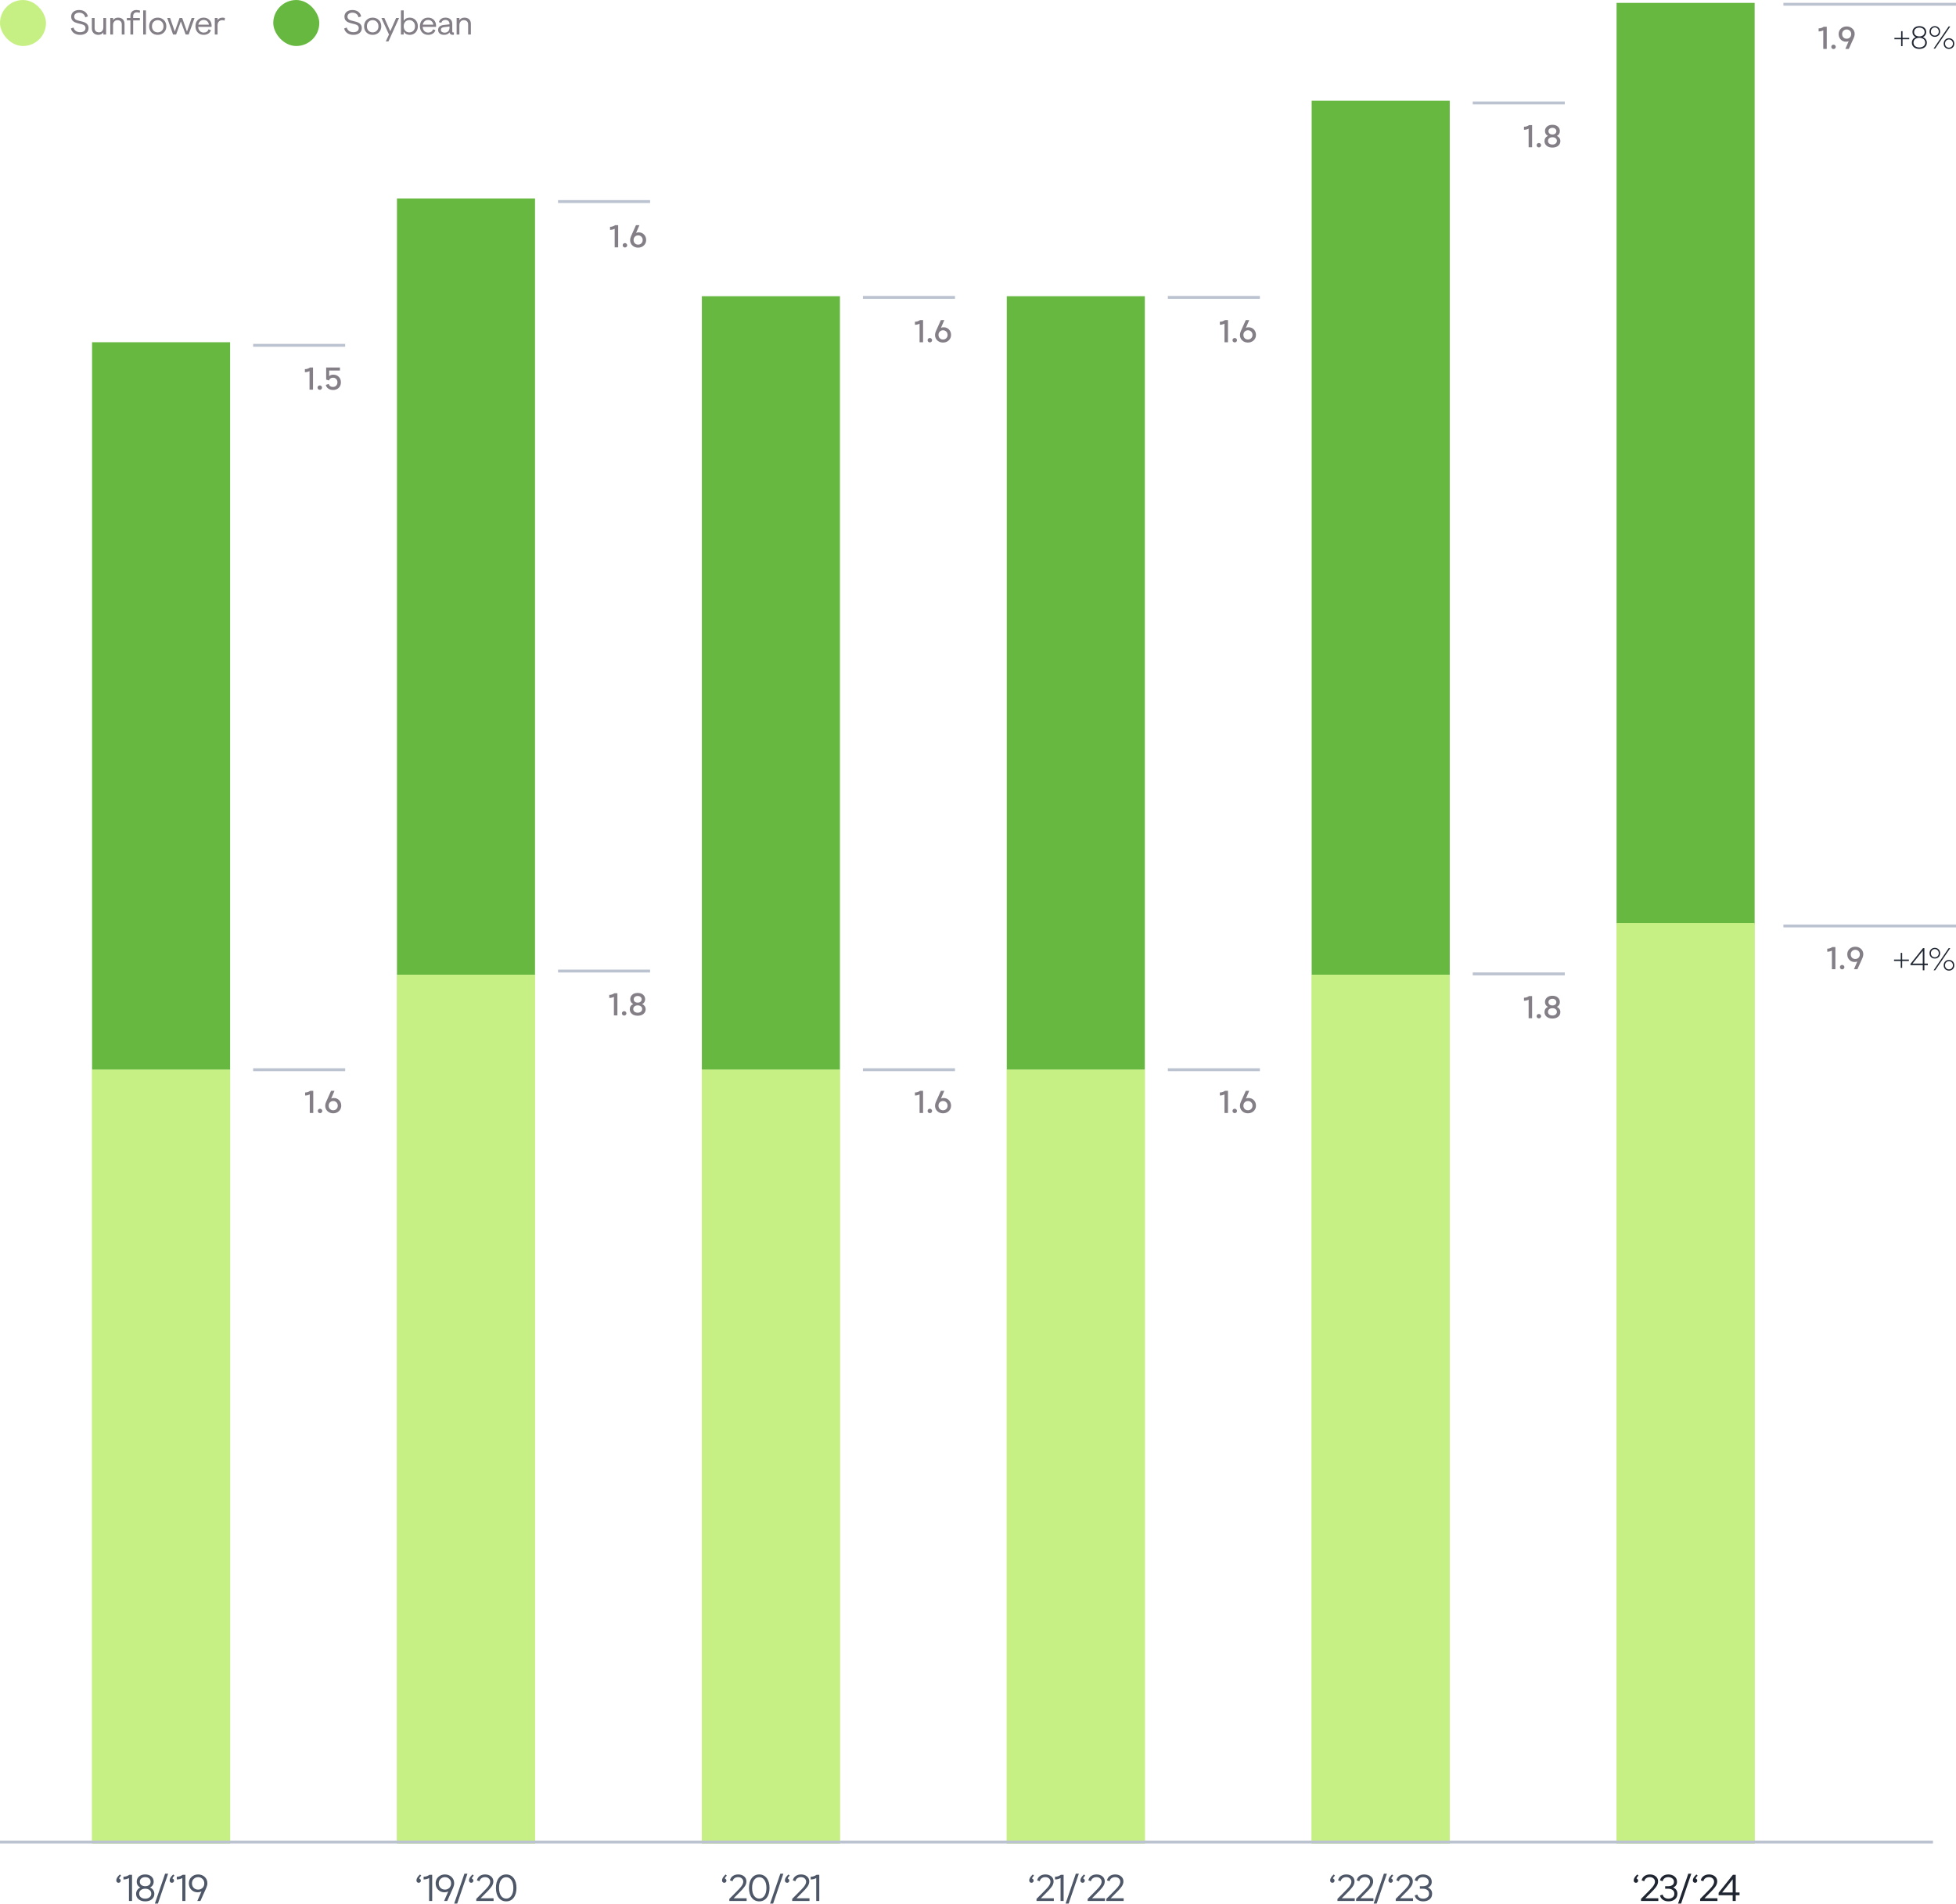 <svg width="680" height="662" viewBox="0 0 680 662" fill="none" xmlns="http://www.w3.org/2000/svg">
<path d="M633.859 17V10.554C633.338 10.803 632.799 10.928 632.242 10.928V9.872C632.873 9.872 633.467 9.681 634.024 9.3H635.069V17H633.859ZM637.425 17.055C637.205 17.055 637.018 16.982 636.864 16.835C636.717 16.681 636.644 16.498 636.644 16.285C636.644 16.072 636.717 15.893 636.864 15.746C637.018 15.599 637.205 15.526 637.425 15.526C637.638 15.526 637.821 15.603 637.975 15.757C638.129 15.904 638.206 16.08 638.206 16.285C638.206 16.498 638.129 16.681 637.975 16.835C637.821 16.982 637.638 17.055 637.425 17.055ZM641.995 9.19C642.773 9.19 643.429 9.439 643.964 9.938C644.507 10.429 644.778 11.06 644.778 11.83C644.778 12.226 644.672 12.673 644.459 13.172L642.732 17H641.533L642.688 14.327C642.388 14.444 642.076 14.503 641.753 14.503C641.027 14.503 640.419 14.25 639.927 13.744C639.443 13.238 639.201 12.607 639.201 11.852C639.201 11.075 639.469 10.437 640.004 9.938C640.54 9.439 641.203 9.19 641.995 9.19ZM640.862 13.018C641.17 13.311 641.544 13.458 641.984 13.458C642.424 13.458 642.798 13.311 643.106 13.018C643.414 12.717 643.568 12.325 643.568 11.841C643.568 11.372 643.414 10.99 643.106 10.697C642.798 10.396 642.424 10.246 641.984 10.246C641.552 10.246 641.181 10.396 640.873 10.697C640.565 10.99 640.411 11.372 640.411 11.841C640.411 12.325 640.562 12.717 640.862 13.018Z" fill="#847F87"/>
<path d="M663.746 13.159V13.654H661.414V16.052H660.919V13.654H658.587V13.159H660.919V10.849H661.414V13.159H663.746ZM669.139 16.415C668.662 16.811 668.035 17.009 667.258 17.009C666.481 17.009 665.85 16.811 665.366 16.415C664.889 16.012 664.651 15.495 664.651 14.864C664.651 14.41 664.772 14.01 665.014 13.665C665.263 13.321 665.597 13.071 666.015 12.917C665.656 12.763 665.373 12.529 665.168 12.213C664.963 11.898 664.86 11.535 664.86 11.124C664.86 10.523 665.08 10.035 665.52 9.661C665.96 9.28 666.539 9.089 667.258 9.089C667.977 9.089 668.552 9.28 668.985 9.661C669.425 10.035 669.645 10.523 669.645 11.124C669.645 11.535 669.542 11.898 669.337 12.213C669.132 12.529 668.853 12.763 668.501 12.917C668.912 13.071 669.242 13.324 669.491 13.676C669.74 14.021 669.865 14.417 669.865 14.864C669.865 15.495 669.623 16.012 669.139 16.415ZM665.927 12.257C666.264 12.529 666.708 12.664 667.258 12.664C667.808 12.664 668.248 12.529 668.578 12.257C668.915 11.979 669.084 11.612 669.084 11.157C669.084 10.688 668.915 10.31 668.578 10.024C668.248 9.738 667.808 9.595 667.258 9.595C666.708 9.595 666.264 9.738 665.927 10.024C665.597 10.31 665.432 10.688 665.432 11.157C665.432 11.612 665.597 11.979 665.927 12.257ZM665.784 16.041C666.158 16.349 666.649 16.503 667.258 16.503C667.867 16.503 668.358 16.349 668.732 16.041C669.106 15.733 669.293 15.326 669.293 14.82C669.293 14.314 669.106 13.911 668.732 13.61C668.358 13.302 667.867 13.148 667.258 13.148C666.649 13.148 666.158 13.302 665.784 13.61C665.41 13.911 665.223 14.314 665.223 14.82C665.223 15.326 665.41 15.733 665.784 16.041ZM673.954 12.301C673.602 12.639 673.162 12.807 672.634 12.807C672.106 12.807 671.666 12.639 671.314 12.301C670.97 11.964 670.797 11.52 670.797 10.97C670.797 10.413 670.97 9.962 671.314 9.617C671.666 9.265 672.106 9.089 672.634 9.089C673.162 9.089 673.602 9.265 673.954 9.617C674.306 9.962 674.482 10.413 674.482 10.97C674.482 11.513 674.306 11.957 673.954 12.301ZM672.205 16.899L677.452 9.199H678.002L672.755 16.899H672.205ZM671.666 11.982C671.93 12.246 672.253 12.378 672.634 12.378C673.016 12.378 673.338 12.246 673.602 11.982C673.874 11.711 674.009 11.374 674.009 10.97C674.009 10.552 673.874 10.208 673.602 9.936C673.338 9.658 673.016 9.518 672.634 9.518C672.253 9.518 671.93 9.658 671.666 9.936C671.402 10.208 671.27 10.552 671.27 10.97C671.27 11.374 671.402 11.711 671.666 11.982ZM678.871 16.503C678.519 16.841 678.079 17.009 677.551 17.009C677.023 17.009 676.587 16.841 676.242 16.503C675.898 16.166 675.725 15.722 675.725 15.172C675.725 14.615 675.898 14.164 676.242 13.819C676.587 13.467 677.023 13.291 677.551 13.291C678.079 13.291 678.519 13.467 678.871 13.819C679.223 14.164 679.399 14.615 679.399 15.172C679.399 15.722 679.223 16.166 678.871 16.503ZM676.583 16.184C676.847 16.448 677.17 16.58 677.551 16.58C677.933 16.58 678.255 16.448 678.519 16.184C678.791 15.913 678.926 15.576 678.926 15.172C678.926 14.754 678.791 14.41 678.519 14.138C678.255 13.86 677.933 13.72 677.551 13.72C677.17 13.72 676.847 13.86 676.583 14.138C676.319 14.41 676.187 14.754 676.187 15.172C676.187 15.576 676.319 15.913 676.583 16.184Z" fill="#1F2632"/>
<line x1="620" y1="1.479" x2="680" y2="1.479" stroke="#BBC2D0"/>
<path d="M531.425 51.203V44.757C530.905 45.007 530.366 45.131 529.808 45.131V44.075C530.439 44.075 531.033 43.885 531.59 43.503H532.635V51.203H531.425ZM534.991 51.258C534.771 51.258 534.584 51.185 534.43 51.038C534.284 50.884 534.21 50.701 534.21 50.488C534.21 50.276 534.284 50.096 534.43 49.949C534.584 49.803 534.771 49.729 534.991 49.729C535.204 49.729 535.387 49.806 535.541 49.96C535.695 50.107 535.772 50.283 535.772 50.488C535.772 50.701 535.695 50.884 535.541 51.038C535.387 51.185 535.204 51.258 534.991 51.258ZM541.696 50.686C541.19 51.104 540.522 51.313 539.694 51.313C538.865 51.313 538.198 51.104 537.692 50.686C537.193 50.261 536.944 49.722 536.944 49.069C536.944 48.226 537.343 47.621 538.143 47.254C537.453 46.902 537.109 46.341 537.109 45.571C537.109 44.941 537.343 44.42 537.813 44.009C538.282 43.599 538.909 43.393 539.694 43.393C540.486 43.393 541.113 43.599 541.575 44.009C542.044 44.42 542.279 44.941 542.279 45.571C542.279 46.349 541.938 46.91 541.256 47.254C541.63 47.43 541.923 47.676 542.136 47.991C542.348 48.299 542.455 48.658 542.455 49.069C542.455 49.722 542.202 50.261 541.696 50.686ZM538.704 46.451C538.96 46.657 539.29 46.759 539.694 46.759C540.097 46.759 540.427 46.657 540.684 46.451C540.94 46.246 541.069 45.971 541.069 45.626C541.069 45.274 540.937 44.992 540.673 44.779C540.416 44.559 540.09 44.449 539.694 44.449C539.298 44.449 538.968 44.559 538.704 44.779C538.447 44.992 538.319 45.274 538.319 45.626C538.319 45.971 538.447 46.246 538.704 46.451ZM538.583 49.916C538.869 50.144 539.239 50.257 539.694 50.257C540.148 50.257 540.519 50.14 540.805 49.905C541.098 49.67 541.245 49.362 541.245 48.981C541.245 48.593 541.098 48.285 540.805 48.057C540.519 47.83 540.148 47.716 539.694 47.716C539.239 47.716 538.869 47.834 538.583 48.068C538.297 48.295 538.154 48.6 538.154 48.981C538.154 49.37 538.297 49.681 538.583 49.916Z" fill="#847F87"/>
<line x1="512" y1="35.783" x2="544" y2="35.783" stroke="#BBC2D0"/>
<path d="M531.425 354.051V347.605C530.905 347.854 530.366 347.979 529.808 347.979V346.923C530.439 346.923 531.033 346.732 531.59 346.351H532.635V354.051H531.425ZM534.991 354.106C534.771 354.106 534.584 354.032 534.43 353.886C534.284 353.732 534.21 353.548 534.21 353.336C534.21 353.123 534.284 352.943 534.43 352.797C534.584 352.65 534.771 352.577 534.991 352.577C535.204 352.577 535.387 352.654 535.541 352.808C535.695 352.954 535.772 353.13 535.772 353.336C535.772 353.548 535.695 353.732 535.541 353.886C535.387 354.032 535.204 354.106 534.991 354.106ZM541.696 353.534C541.19 353.952 540.522 354.161 539.694 354.161C538.865 354.161 538.198 353.952 537.692 353.534C537.193 353.108 536.944 352.569 536.944 351.917C536.944 351.073 537.343 350.468 538.143 350.102C537.453 349.75 537.109 349.189 537.109 348.419C537.109 347.788 537.343 347.267 537.813 346.857C538.282 346.446 538.909 346.241 539.694 346.241C540.486 346.241 541.113 346.446 541.575 346.857C542.044 347.267 542.279 347.788 542.279 348.419C542.279 349.196 541.938 349.757 541.256 350.102C541.63 350.278 541.923 350.523 542.136 350.839C542.348 351.147 542.455 351.506 542.455 351.917C542.455 352.569 542.202 353.108 541.696 353.534ZM538.704 349.299C538.96 349.504 539.29 349.607 539.694 349.607C540.097 349.607 540.427 349.504 540.684 349.299C540.94 349.093 541.069 348.818 541.069 348.474C541.069 348.122 540.937 347.839 540.673 347.627C540.416 347.407 540.09 347.297 539.694 347.297C539.298 347.297 538.968 347.407 538.704 347.627C538.447 347.839 538.319 348.122 538.319 348.474C538.319 348.818 538.447 349.093 538.704 349.299ZM538.583 352.764C538.869 352.991 539.239 353.105 539.694 353.105C540.148 353.105 540.519 352.987 540.805 352.753C541.098 352.518 541.245 352.21 541.245 351.829C541.245 351.44 541.098 351.132 540.805 350.905C540.519 350.677 540.148 350.564 539.694 350.564C539.239 350.564 538.869 350.681 538.583 350.916C538.297 351.143 538.154 351.447 538.154 351.829C538.154 352.217 538.297 352.529 538.583 352.764Z" fill="#847F87"/>
<line x1="512" y1="338.631" x2="544" y2="338.631" stroke="#BBC2D0"/>
<rect x="456" y="35" width="48" height="304" fill="#66B840"/>
<rect width="48" height="302" transform="translate(456 339)" fill="#C7F084"/>
<rect x="456" y="339" width="48" height="302" fill="#C7F084"/>
<path d="M463.669 651.77L464.098 652.199C463.691 652.546 463.461 652.884 463.409 653.213C463.574 653.256 463.704 653.343 463.799 653.473C463.903 653.603 463.955 653.755 463.955 653.928C463.955 654.136 463.881 654.314 463.734 654.461C463.595 654.6 463.418 654.669 463.201 654.669C462.984 654.669 462.798 654.595 462.642 654.448C462.495 654.301 462.421 654.097 462.421 653.837C462.421 653.213 462.837 652.524 463.669 651.77ZM464.958 661V660.272L467.259 657.958C468.16 657.048 468.741 656.428 469.001 656.099C469.538 655.414 469.807 654.821 469.807 654.318C469.807 653.841 469.642 653.456 469.313 653.161C468.983 652.858 468.55 652.706 468.013 652.706C467.519 652.706 467.094 652.836 466.739 653.096C466.392 653.347 466.175 653.694 466.089 654.136L465.179 653.824C465.326 653.183 465.655 652.68 466.167 652.316C466.687 651.952 467.315 651.77 468.052 651.77C468.884 651.77 469.564 651.995 470.093 652.446C470.63 652.897 470.899 653.482 470.899 654.201C470.899 654.53 470.834 654.864 470.704 655.202C470.582 655.531 470.387 655.865 470.119 656.203C469.859 656.541 469.629 656.818 469.43 657.035C469.239 657.252 468.975 657.529 468.637 657.867C468.55 657.954 468.485 658.019 468.442 658.062L466.466 660.051H470.977V661H464.958ZM471.445 661V660.272L473.746 657.958C474.648 657.048 475.228 656.428 475.488 656.099C476.026 655.414 476.294 654.821 476.294 654.318C476.294 653.841 476.13 653.456 475.8 653.161C475.471 652.858 475.038 652.706 474.5 652.706C474.006 652.706 473.582 652.836 473.226 653.096C472.88 653.347 472.663 653.694 472.576 654.136L471.666 653.824C471.814 653.183 472.143 652.68 472.654 652.316C473.174 651.952 473.803 651.77 474.539 651.77C475.371 651.77 476.052 651.995 476.58 652.446C477.118 652.897 477.386 653.482 477.386 654.201C477.386 654.53 477.321 654.864 477.191 655.202C477.07 655.531 476.875 655.865 476.606 656.203C476.346 656.541 476.117 656.818 475.917 657.035C475.727 657.252 475.462 657.529 475.124 657.867C475.038 657.954 474.973 658.019 474.929 658.062L472.953 660.051H477.464V661H471.445ZM477.543 661.91L481.105 651.51H482.158L478.596 661.91H477.543ZM483.933 651.77L484.362 652.199C483.955 652.546 483.725 652.884 483.673 653.213C483.838 653.256 483.968 653.343 484.063 653.473C484.167 653.603 484.219 653.755 484.219 653.928C484.219 654.136 484.145 654.314 483.998 654.461C483.859 654.6 483.682 654.669 483.465 654.669C483.248 654.669 483.062 654.595 482.906 654.448C482.759 654.301 482.685 654.097 482.685 653.837C482.685 653.213 483.101 652.524 483.933 651.77ZM485.221 661V660.272L487.522 657.958C488.424 657.048 489.004 656.428 489.264 656.099C489.802 655.414 490.07 654.821 490.07 654.318C490.07 653.841 489.906 653.456 489.576 653.161C489.247 652.858 488.814 652.706 488.276 652.706C487.782 652.706 487.358 652.836 487.002 653.096C486.656 653.347 486.439 653.694 486.352 654.136L485.442 653.824C485.59 653.183 485.919 652.68 486.43 652.316C486.95 651.952 487.579 651.77 488.315 651.77C489.147 651.77 489.828 651.995 490.356 652.446C490.894 652.897 491.162 653.482 491.162 654.201C491.162 654.53 491.097 654.864 490.967 655.202C490.846 655.531 490.651 655.865 490.382 656.203C490.122 656.541 489.893 656.818 489.693 657.035C489.503 657.252 489.238 657.529 488.9 657.867C488.814 657.954 488.749 658.019 488.705 658.062L486.729 660.051H491.24V661H485.221ZM494.777 661.13C494.006 661.13 493.356 660.944 492.827 660.571C492.298 660.198 491.965 659.7 491.826 659.076L492.736 658.764C492.831 659.197 493.057 659.544 493.412 659.804C493.767 660.064 494.209 660.194 494.738 660.194C495.31 660.194 495.795 660.047 496.194 659.752C496.601 659.457 496.805 659.024 496.805 658.452C496.805 657.889 496.601 657.464 496.194 657.178C495.795 656.883 495.284 656.736 494.66 656.736H493.62V655.865H494.66C495.249 655.865 495.73 655.739 496.103 655.488C496.484 655.228 496.675 654.847 496.675 654.344C496.675 653.815 496.476 653.412 496.077 653.135C495.687 652.849 495.219 652.706 494.673 652.706C494.17 652.706 493.746 652.836 493.399 653.096C493.052 653.356 492.831 653.703 492.736 654.136L491.826 653.824C491.973 653.191 492.307 652.693 492.827 652.329C493.347 651.956 493.98 651.77 494.725 651.77C495.583 651.77 496.298 652.004 496.87 652.472C497.451 652.931 497.741 653.551 497.741 654.331C497.741 655.276 497.295 655.934 496.402 656.307C497.381 656.74 497.871 657.468 497.871 658.491C497.871 659.323 497.572 659.973 496.974 660.441C496.385 660.9 495.652 661.13 494.777 661.13Z" fill="#4D5767"/>
<path d="M636.859 337V330.554C636.338 330.803 635.799 330.928 635.242 330.928V329.872C635.873 329.872 636.467 329.681 637.024 329.3H638.069V337H636.859ZM640.425 337.055C640.205 337.055 640.018 336.982 639.864 336.835C639.717 336.681 639.644 336.498 639.644 336.285C639.644 336.072 639.717 335.893 639.864 335.746C640.018 335.599 640.205 335.526 640.425 335.526C640.638 335.526 640.821 335.603 640.975 335.757C641.129 335.904 641.206 336.08 641.206 336.285C641.206 336.498 641.129 336.681 640.975 336.835C640.821 336.982 640.638 337.055 640.425 337.055ZM644.995 329.19C645.773 329.19 646.429 329.439 646.964 329.938C647.507 330.429 647.778 331.06 647.778 331.83C647.778 332.226 647.672 332.673 647.459 333.172L645.732 337H644.533L645.688 334.327C645.388 334.444 645.076 334.503 644.753 334.503C644.027 334.503 643.419 334.25 642.927 333.744C642.443 333.238 642.201 332.607 642.201 331.852C642.201 331.075 642.469 330.437 643.004 329.938C643.54 329.439 644.203 329.19 644.995 329.19ZM643.862 333.018C644.17 333.311 644.544 333.458 644.984 333.458C645.424 333.458 645.798 333.311 646.106 333.018C646.414 332.717 646.568 332.325 646.568 331.841C646.568 331.372 646.414 330.99 646.106 330.697C645.798 330.396 645.424 330.246 644.984 330.246C644.552 330.246 644.181 330.396 643.873 330.697C643.565 330.99 643.411 331.372 643.411 331.841C643.411 332.325 643.562 332.717 643.862 333.018Z" fill="#847F87"/>
<path d="M663.618 333.65V334.145H661.286V336.543H660.791V334.145H658.459V333.65H660.791V331.34H661.286V333.65H663.618ZM668.449 337.39V335.586H664.17V335.157L668.526 329.69H669.01V335.058H670.209V335.586H669.01V337.39H668.449ZM664.885 335.058H668.449V330.603L664.885 335.058ZM673.954 332.792C673.602 333.129 673.162 333.298 672.634 333.298C672.106 333.298 671.666 333.129 671.314 332.792C670.97 332.454 670.797 332.011 670.797 331.461C670.797 330.903 670.97 330.452 671.314 330.108C671.666 329.756 672.106 329.58 672.634 329.58C673.162 329.58 673.602 329.756 673.954 330.108C674.306 330.452 674.482 330.903 674.482 331.461C674.482 332.003 674.306 332.447 673.954 332.792ZM672.205 337.39L677.452 329.69H678.002L672.755 337.39H672.205ZM671.666 332.473C671.93 332.737 672.253 332.869 672.634 332.869C673.016 332.869 673.338 332.737 673.602 332.473C673.874 332.201 674.009 331.864 674.009 331.461C674.009 331.043 673.874 330.698 673.602 330.427C673.338 330.148 673.016 330.009 672.634 330.009C672.253 330.009 671.93 330.148 671.666 330.427C671.402 330.698 671.27 331.043 671.27 331.461C671.27 331.864 671.402 332.201 671.666 332.473ZM678.871 336.994C678.519 337.331 678.079 337.5 677.551 337.5C677.023 337.5 676.587 337.331 676.242 336.994C675.898 336.656 675.725 336.213 675.725 335.663C675.725 335.105 675.898 334.654 676.242 334.31C676.587 333.958 677.023 333.782 677.551 333.782C678.079 333.782 678.519 333.958 678.871 334.31C679.223 334.654 679.399 335.105 679.399 335.663C679.399 336.213 679.223 336.656 678.871 336.994ZM676.583 336.675C676.847 336.939 677.17 337.071 677.551 337.071C677.933 337.071 678.255 336.939 678.519 336.675C678.791 336.403 678.926 336.066 678.926 335.663C678.926 335.245 678.791 334.9 678.519 334.629C678.255 334.35 677.933 334.211 677.551 334.211C677.17 334.211 676.847 334.35 676.583 334.629C676.319 334.9 676.187 335.245 676.187 335.663C676.187 336.066 676.319 336.403 676.583 336.675Z" fill="#1F2632"/>
<line x1="620" y1="321.97" x2="680" y2="321.97" stroke="#BBC2D0"/>
<rect x="562" y="1" width="48" height="320.49" fill="#66B840"/>
<rect width="48" height="320" transform="translate(562 321)" fill="#C7F084"/>
<rect x="562" y="321" width="48" height="320" fill="#C7F084"/>
<path d="M569.206 651.77L569.635 652.199C569.227 652.546 568.998 652.884 568.946 653.213C569.11 653.256 569.24 653.343 569.336 653.473C569.44 653.603 569.492 653.755 569.492 653.928C569.492 654.136 569.418 654.314 569.271 654.461C569.132 654.6 568.954 654.669 568.738 654.669C568.521 654.669 568.335 654.595 568.179 654.448C568.031 654.301 567.958 654.097 567.958 653.837C567.958 653.213 568.374 652.524 569.206 651.77ZM570.494 661V660.272L572.795 657.958C573.696 657.048 574.277 656.428 574.537 656.099C575.074 655.414 575.343 654.821 575.343 654.318C575.343 653.841 575.178 653.456 574.849 653.161C574.52 652.858 574.086 652.706 573.549 652.706C573.055 652.706 572.63 652.836 572.275 653.096C571.928 653.347 571.712 653.694 571.625 654.136L570.715 653.824C570.862 653.183 571.192 652.68 571.703 652.316C572.223 651.952 572.851 651.77 573.588 651.77C574.42 651.77 575.1 651.995 575.629 652.446C576.166 652.897 576.435 653.482 576.435 654.201C576.435 654.53 576.37 654.864 576.24 655.202C576.119 655.531 575.924 655.865 575.655 656.203C575.395 656.541 575.165 656.818 574.966 657.035C574.775 657.252 574.511 657.529 574.173 657.867C574.086 657.954 574.021 658.019 573.978 658.062L572.002 660.051H576.513V661H570.494ZM580.05 661.13C579.279 661.13 578.629 660.944 578.1 660.571C577.571 660.198 577.238 659.7 577.099 659.076L578.009 658.764C578.104 659.197 578.33 659.544 578.685 659.804C579.04 660.064 579.482 660.194 580.011 660.194C580.583 660.194 581.068 660.047 581.467 659.752C581.874 659.457 582.078 659.024 582.078 658.452C582.078 657.889 581.874 657.464 581.467 657.178C581.068 656.883 580.557 656.736 579.933 656.736H578.893V655.865H579.933C580.522 655.865 581.003 655.739 581.376 655.488C581.757 655.228 581.948 654.847 581.948 654.344C581.948 653.815 581.749 653.412 581.35 653.135C580.96 652.849 580.492 652.706 579.946 652.706C579.443 652.706 579.019 652.836 578.672 653.096C578.325 653.356 578.104 653.703 578.009 654.136L577.099 653.824C577.246 653.191 577.58 652.693 578.1 652.329C578.62 651.956 579.253 651.77 579.998 651.77C580.856 651.77 581.571 652.004 582.143 652.472C582.724 652.931 583.014 653.551 583.014 654.331C583.014 655.276 582.568 655.934 581.675 656.307C582.654 656.74 583.144 657.468 583.144 658.491C583.144 659.323 582.845 659.973 582.247 660.441C581.658 660.9 580.925 661.13 580.05 661.13ZM583.372 661.91L586.934 651.51H587.987L584.425 661.91H583.372ZM589.761 651.77L590.19 652.199C589.783 652.546 589.553 652.884 589.501 653.213C589.666 653.256 589.796 653.343 589.891 653.473C589.995 653.603 590.047 653.755 590.047 653.928C590.047 654.136 589.974 654.314 589.826 654.461C589.688 654.6 589.51 654.669 589.293 654.669C589.077 654.669 588.89 654.595 588.734 654.448C588.587 654.301 588.513 654.097 588.513 653.837C588.513 653.213 588.929 652.524 589.761 651.77ZM591.05 661V660.272L593.351 657.958C594.252 657.048 594.833 656.428 595.093 656.099C595.63 655.414 595.899 654.821 595.899 654.318C595.899 653.841 595.734 653.456 595.405 653.161C595.076 652.858 594.642 652.706 594.105 652.706C593.611 652.706 593.186 652.836 592.831 653.096C592.484 653.347 592.268 653.694 592.181 654.136L591.271 653.824C591.418 653.183 591.748 652.68 592.259 652.316C592.779 651.952 593.407 651.77 594.144 651.77C594.976 651.77 595.656 651.995 596.185 652.446C596.722 652.897 596.991 653.482 596.991 654.201C596.991 654.53 596.926 654.864 596.796 655.202C596.675 655.531 596.48 655.865 596.211 656.203C595.951 656.541 595.721 656.818 595.522 657.035C595.331 657.252 595.067 657.529 594.729 657.867C594.642 657.954 594.577 658.019 594.534 658.062L592.558 660.051H597.069V661H591.05ZM602.361 661V658.998H597.473V658.14L602.439 651.9H603.427V658.049H604.753V658.998H603.427V661H602.361ZM598.695 658.049H602.361V653.46L598.695 658.049Z" fill="#1F2632"/>
<path d="M107.608 135.491V129.045C107.087 129.295 106.548 129.419 105.991 129.419V128.363C106.622 128.363 107.216 128.173 107.773 127.791H108.818V135.491H107.608ZM111.174 135.546C110.954 135.546 110.767 135.473 110.613 135.326C110.466 135.172 110.393 134.989 110.393 134.776C110.393 134.564 110.466 134.384 110.613 134.237C110.767 134.091 110.954 134.017 111.174 134.017C111.387 134.017 111.57 134.094 111.724 134.248C111.878 134.395 111.955 134.571 111.955 134.776C111.955 134.989 111.878 135.172 111.724 135.326C111.57 135.473 111.387 135.546 111.174 135.546ZM115.799 135.601C115.161 135.601 114.608 135.444 114.138 135.128C113.669 134.806 113.376 134.373 113.258 133.83L114.303 133.5C114.362 133.816 114.523 134.069 114.787 134.259C115.051 134.45 115.367 134.545 115.733 134.545C116.195 134.545 116.573 134.395 116.866 134.094C117.16 133.794 117.306 133.405 117.306 132.928C117.306 132.452 117.16 132.067 116.866 131.773C116.58 131.48 116.214 131.333 115.766 131.333C115.407 131.333 115.106 131.421 114.864 131.597C114.622 131.766 114.465 132.001 114.391 132.301L113.39 131.993V127.791H118.175V128.836H114.435V130.805C114.787 130.453 115.253 130.277 115.832 130.277C116.617 130.277 117.259 130.523 117.757 131.014C118.263 131.506 118.516 132.147 118.516 132.939C118.516 133.724 118.263 134.366 117.757 134.864C117.251 135.356 116.599 135.601 115.799 135.601Z" fill="#847F87"/>
<line x1="88" y1="120.071" x2="120" y2="120.071" stroke="#BBC2D0"/>
<path d="M107.694 387V380.554C107.173 380.803 106.634 380.928 106.077 380.928V379.872C106.707 379.872 107.301 379.681 107.859 379.3H108.904V387H107.694ZM111.26 387.055C111.04 387.055 110.853 386.982 110.699 386.835C110.552 386.681 110.479 386.498 110.479 386.285C110.479 386.072 110.552 385.893 110.699 385.746C110.853 385.599 111.04 385.526 111.26 385.526C111.473 385.526 111.656 385.603 111.81 385.757C111.964 385.904 112.041 386.08 112.041 386.285C112.041 386.498 111.964 386.681 111.81 386.835C111.656 386.982 111.473 387.055 111.26 387.055ZM116.083 381.797C116.802 381.797 117.407 382.05 117.898 382.556C118.389 383.062 118.635 383.693 118.635 384.448C118.635 385.225 118.364 385.863 117.821 386.362C117.286 386.861 116.622 387.11 115.83 387.11C115.053 387.11 114.396 386.864 113.861 386.373C113.326 385.874 113.058 385.24 113.058 384.47C113.058 384.045 113.164 383.597 113.377 383.128L115.093 379.3H116.292L115.137 381.973C115.423 381.856 115.738 381.797 116.083 381.797ZM114.719 385.614C115.027 385.907 115.401 386.054 115.841 386.054C116.281 386.054 116.655 385.907 116.963 385.614C117.271 385.313 117.425 384.928 117.425 384.459C117.425 383.975 117.271 383.586 116.963 383.293C116.655 382.992 116.281 382.842 115.841 382.842C115.401 382.842 115.027 382.992 114.719 383.293C114.418 383.586 114.268 383.975 114.268 384.459C114.268 384.928 114.418 385.313 114.719 385.614Z" fill="#847F87"/>
<line x1="88" y1="371.955" x2="120" y2="371.955" stroke="#BBC2D0"/>
<rect x="32" y="119" width="48" height="253" fill="#66B840"/>
<rect width="48" height="269" transform="translate(32 372)" fill="#C7F084"/>
<rect x="32" y="372" width="48" height="269" fill="#C7F084"/>
<path d="M41.675 651.77L42.104 652.199C41.697 652.546 41.467 652.884 41.415 653.213C41.58 653.256 41.71 653.343 41.805 653.473C41.909 653.603 41.961 653.755 41.961 653.928C41.961 654.136 41.887 654.314 41.74 654.461C41.601 654.6 41.424 654.669 41.207 654.669C40.99 654.669 40.804 654.595 40.648 654.448C40.501 654.301 40.427 654.097 40.427 653.837C40.427 653.213 40.843 652.524 41.675 651.77ZM44.835 661V653.031C44.272 653.352 43.631 653.512 42.911 653.512V652.563C43.648 652.563 44.324 652.342 44.939 651.9H45.901V661H44.835ZM52.787 660.402C52.206 660.887 51.439 661.13 50.486 661.13C49.532 661.13 48.765 660.887 48.185 660.402C47.604 659.917 47.314 659.293 47.314 658.53C47.314 658.027 47.448 657.581 47.717 657.191C47.985 656.801 48.354 656.506 48.822 656.307C47.964 655.917 47.535 655.237 47.535 654.266C47.535 653.538 47.803 652.94 48.341 652.472C48.878 652.004 49.593 651.77 50.486 651.77C51.378 651.77 52.089 652.004 52.618 652.472C53.155 652.94 53.424 653.538 53.424 654.266C53.424 654.734 53.311 655.146 53.086 655.501C52.86 655.856 52.548 656.125 52.15 656.307C52.618 656.506 52.986 656.801 53.255 657.191C53.523 657.581 53.658 658.027 53.658 658.53C53.658 659.284 53.367 659.908 52.787 660.402ZM49.121 655.449C49.476 655.726 49.931 655.865 50.486 655.865C51.04 655.865 51.491 655.726 51.838 655.449C52.184 655.163 52.358 654.786 52.358 654.318C52.358 653.833 52.184 653.443 51.838 653.148C51.491 652.853 51.04 652.706 50.486 652.706C49.931 652.706 49.476 652.853 49.121 653.148C48.774 653.443 48.601 653.833 48.601 654.318C48.601 654.786 48.774 655.163 49.121 655.449ZM50.486 660.194C51.101 660.194 51.604 660.034 51.994 659.713C52.392 659.392 52.592 658.972 52.592 658.452C52.592 657.932 52.397 657.516 52.007 657.204C51.617 656.892 51.11 656.736 50.486 656.736C49.862 656.736 49.355 656.892 48.965 657.204C48.575 657.516 48.38 657.932 48.38 658.452C48.38 658.972 48.575 659.392 48.965 659.713C49.355 660.034 49.862 660.194 50.486 660.194ZM53.835 661.91L57.397 651.51H58.45L54.888 661.91H53.835ZM60.225 651.77L60.654 652.199C60.246 652.546 60.017 652.884 59.965 653.213C60.13 653.256 60.26 653.343 60.355 653.473C60.459 653.603 60.511 653.755 60.511 653.928C60.511 654.136 60.437 654.314 60.29 654.461C60.151 654.6 59.974 654.669 59.757 654.669C59.54 654.669 59.354 654.595 59.198 654.448C59.05 654.301 58.977 654.097 58.977 653.837C58.977 653.213 59.393 652.524 60.225 651.77ZM63.385 661V653.031C62.822 653.352 62.181 653.512 61.461 653.512V652.563C62.198 652.563 62.874 652.342 63.489 651.9H64.451V661H63.385ZM66.591 652.641C67.216 652.06 67.978 651.77 68.879 651.77C69.781 651.77 70.539 652.056 71.154 652.628C71.778 653.2 72.091 653.941 72.091 654.851C72.091 655.319 71.969 655.839 71.727 656.411L69.672 661H68.594L70.037 657.685C69.612 657.884 69.17 657.984 68.71 657.984C67.844 657.984 67.116 657.689 66.526 657.1C65.946 656.511 65.656 655.765 65.656 654.864C65.656 653.954 65.968 653.213 66.591 652.641ZM67.359 656.45C67.775 656.849 68.281 657.048 68.879 657.048C69.478 657.048 69.984 656.849 70.4 656.45C70.817 656.043 71.025 655.514 71.025 654.864C71.025 654.231 70.812 653.716 70.388 653.317C69.972 652.91 69.469 652.706 68.879 652.706C68.29 652.706 67.783 652.91 67.359 653.317C66.942 653.716 66.734 654.231 66.734 654.864C66.734 655.514 66.942 656.043 67.359 656.45Z" fill="#4D5767"/>
<path d="M213.694 86V79.554C213.173 79.803 212.634 79.928 212.077 79.928V78.872C212.707 78.872 213.301 78.681 213.859 78.3H214.904V86H213.694ZM217.26 86.055C217.04 86.055 216.853 85.982 216.699 85.835C216.552 85.681 216.479 85.498 216.479 85.285C216.479 85.072 216.552 84.893 216.699 84.746C216.853 84.599 217.04 84.526 217.26 84.526C217.473 84.526 217.656 84.603 217.81 84.757C217.964 84.904 218.041 85.08 218.041 85.285C218.041 85.498 217.964 85.681 217.81 85.835C217.656 85.982 217.473 86.055 217.26 86.055ZM222.083 80.797C222.802 80.797 223.407 81.05 223.898 81.556C224.389 82.062 224.635 82.693 224.635 83.448C224.635 84.225 224.364 84.863 223.821 85.362C223.286 85.861 222.622 86.11 221.83 86.11C221.053 86.11 220.396 85.864 219.861 85.373C219.326 84.874 219.058 84.24 219.058 83.47C219.058 83.045 219.164 82.597 219.377 82.128L221.093 78.3H222.292L221.137 80.973C221.423 80.856 221.738 80.797 222.083 80.797ZM220.719 84.614C221.027 84.907 221.401 85.054 221.841 85.054C222.281 85.054 222.655 84.907 222.963 84.614C223.271 84.313 223.425 83.928 223.425 83.459C223.425 82.975 223.271 82.586 222.963 82.293C222.655 81.992 222.281 81.842 221.841 81.842C221.401 81.842 221.027 81.992 220.719 82.293C220.418 82.586 220.268 82.975 220.268 83.459C220.268 83.928 220.418 84.313 220.719 84.614Z" fill="#847F87"/>
<line x1="194" y1="70.086" x2="226" y2="70.086" stroke="#BBC2D0"/>
<path d="M213.425 353.07V346.624C212.905 346.874 212.366 346.998 211.808 346.998V345.942C212.439 345.942 213.033 345.752 213.59 345.37H214.635V353.07H213.425ZM216.991 353.125C216.771 353.125 216.584 353.052 216.43 352.905C216.284 352.751 216.21 352.568 216.21 352.355C216.21 352.143 216.284 351.963 216.43 351.816C216.584 351.67 216.771 351.596 216.991 351.596C217.204 351.596 217.387 351.673 217.541 351.827C217.695 351.974 217.772 352.15 217.772 352.355C217.772 352.568 217.695 352.751 217.541 352.905C217.387 353.052 217.204 353.125 216.991 353.125ZM223.696 352.553C223.19 352.971 222.522 353.18 221.694 353.18C220.865 353.18 220.198 352.971 219.692 352.553C219.193 352.128 218.944 351.589 218.944 350.936C218.944 350.093 219.343 349.488 220.143 349.121C219.453 348.769 219.109 348.208 219.109 347.438C219.109 346.808 219.343 346.287 219.813 345.876C220.282 345.466 220.909 345.26 221.694 345.26C222.486 345.26 223.113 345.466 223.575 345.876C224.044 346.287 224.279 346.808 224.279 347.438C224.279 348.216 223.938 348.777 223.256 349.121C223.63 349.297 223.923 349.543 224.136 349.858C224.348 350.166 224.455 350.526 224.455 350.936C224.455 351.589 224.202 352.128 223.696 352.553ZM220.704 348.318C220.96 348.524 221.29 348.626 221.694 348.626C222.097 348.626 222.427 348.524 222.684 348.318C222.94 348.113 223.069 347.838 223.069 347.493C223.069 347.141 222.937 346.859 222.673 346.646C222.416 346.426 222.09 346.316 221.694 346.316C221.298 346.316 220.968 346.426 220.704 346.646C220.447 346.859 220.319 347.141 220.319 347.493C220.319 347.838 220.447 348.113 220.704 348.318ZM220.583 351.783C220.869 352.011 221.239 352.124 221.694 352.124C222.148 352.124 222.519 352.007 222.805 351.772C223.098 351.538 223.245 351.23 223.245 350.848C223.245 350.46 223.098 350.152 222.805 349.924C222.519 349.697 222.148 349.583 221.694 349.583C221.239 349.583 220.869 349.701 220.583 349.935C220.297 350.163 220.154 350.467 220.154 350.848C220.154 351.237 220.297 351.549 220.583 351.783Z" fill="#847F87"/>
<line x1="194" y1="337.65" x2="226" y2="337.65" stroke="#BBC2D0"/>
<rect x="138" y="69" width="48" height="270" fill="#66B840"/>
<rect width="48" height="302" transform="translate(138 339)" fill="#C7F084"/>
<rect x="138" y="339" width="48" height="302" fill="#C7F084"/>
<path d="M146.025 651.77L146.454 652.199C146.046 652.546 145.817 652.884 145.765 653.213C145.929 653.256 146.059 653.343 146.155 653.473C146.259 653.603 146.311 653.755 146.311 653.928C146.311 654.136 146.237 654.314 146.09 654.461C145.951 654.6 145.773 654.669 145.557 654.669C145.34 654.669 145.154 654.595 144.998 654.448C144.85 654.301 144.777 654.097 144.777 653.837C144.777 653.213 145.193 652.524 146.025 651.77ZM149.185 661V653.031C148.622 653.352 147.98 653.512 147.261 653.512V652.563C147.998 652.563 148.674 652.342 149.289 651.9H150.251V661H149.185ZM152.391 652.641C153.015 652.06 153.778 651.77 154.679 651.77C155.581 651.77 156.339 652.056 156.954 652.628C157.578 653.2 157.89 653.941 157.89 654.851C157.89 655.319 157.769 655.839 157.526 656.411L155.472 661H154.393L155.836 657.685C155.412 657.884 154.97 657.984 154.51 657.984C153.644 657.984 152.916 657.689 152.326 657.1C151.746 656.511 151.455 655.765 151.455 654.864C151.455 653.954 151.767 653.213 152.391 652.641ZM153.158 656.45C153.574 656.849 154.081 657.048 154.679 657.048C155.277 657.048 155.784 656.849 156.2 656.45C156.616 656.043 156.824 655.514 156.824 654.864C156.824 654.231 156.612 653.716 156.187 653.317C155.771 652.91 155.269 652.706 154.679 652.706C154.09 652.706 153.583 652.91 153.158 653.317C152.742 653.716 152.534 654.231 152.534 654.864C152.534 655.514 152.742 656.043 153.158 656.45ZM157.893 661.91L161.455 651.51H162.508L158.946 661.91H157.893ZM164.282 651.77L164.711 652.199C164.304 652.546 164.074 652.884 164.022 653.213C164.187 653.256 164.317 653.343 164.412 653.473C164.516 653.603 164.568 653.755 164.568 653.928C164.568 654.136 164.495 654.314 164.347 654.461C164.209 654.6 164.031 654.669 163.814 654.669C163.598 654.669 163.411 654.595 163.255 654.448C163.108 654.301 163.034 654.097 163.034 653.837C163.034 653.213 163.45 652.524 164.282 651.77ZM165.571 661V660.272L167.872 657.958C168.773 657.048 169.354 656.428 169.614 656.099C170.151 655.414 170.42 654.821 170.42 654.318C170.42 653.841 170.255 653.456 169.926 653.161C169.597 652.858 169.163 652.706 168.626 652.706C168.132 652.706 167.707 652.836 167.352 653.096C167.005 653.347 166.789 653.694 166.702 654.136L165.792 653.824C165.939 653.183 166.269 652.68 166.78 652.316C167.3 651.952 167.928 651.77 168.665 651.77C169.497 651.77 170.177 651.995 170.706 652.446C171.243 652.897 171.512 653.482 171.512 654.201C171.512 654.53 171.447 654.864 171.317 655.202C171.196 655.531 171.001 655.865 170.732 656.203C170.472 656.541 170.242 656.818 170.043 657.035C169.852 657.252 169.588 657.529 169.25 657.867C169.163 657.954 169.098 658.019 169.055 658.062L167.079 660.051H171.59V661H165.571ZM175.985 661.13C174.901 661.13 174.035 660.714 173.385 659.882C172.735 659.041 172.41 657.897 172.41 656.45C172.41 655.003 172.735 653.863 173.385 653.031C174.035 652.19 174.897 651.77 175.972 651.77C177.046 651.77 177.909 652.19 178.559 653.031C179.217 653.863 179.547 655.003 179.547 656.45C179.547 657.897 179.217 659.041 178.559 659.882C177.909 660.714 177.051 661.13 175.985 661.13ZM175.985 660.168C176.73 660.168 177.328 659.839 177.779 659.18C178.238 658.513 178.468 657.603 178.468 656.45C178.468 655.297 178.238 654.392 177.779 653.733C177.319 653.066 176.717 652.732 175.972 652.732C175.226 652.732 174.624 653.066 174.165 653.733C173.714 654.392 173.489 655.297 173.489 656.45C173.489 657.603 173.714 658.513 174.165 659.18C174.624 659.839 175.231 660.168 175.985 660.168Z" fill="#4D5767"/>
<path d="M319.694 119V112.554C319.173 112.803 318.634 112.928 318.077 112.928V111.872C318.707 111.872 319.301 111.681 319.859 111.3H320.904V119H319.694ZM323.26 119.055C323.04 119.055 322.853 118.982 322.699 118.835C322.552 118.681 322.479 118.498 322.479 118.285C322.479 118.072 322.552 117.893 322.699 117.746C322.853 117.599 323.04 117.526 323.26 117.526C323.473 117.526 323.656 117.603 323.81 117.757C323.964 117.904 324.041 118.08 324.041 118.285C324.041 118.498 323.964 118.681 323.81 118.835C323.656 118.982 323.473 119.055 323.26 119.055ZM328.083 113.797C328.802 113.797 329.407 114.05 329.898 114.556C330.389 115.062 330.635 115.693 330.635 116.448C330.635 117.225 330.364 117.863 329.821 118.362C329.286 118.861 328.622 119.11 327.83 119.11C327.053 119.11 326.396 118.864 325.861 118.373C325.326 117.874 325.058 117.24 325.058 116.47C325.058 116.045 325.164 115.597 325.377 115.128L327.093 111.3H328.292L327.137 113.973C327.423 113.856 327.738 113.797 328.083 113.797ZM326.719 117.614C327.027 117.907 327.401 118.054 327.841 118.054C328.281 118.054 328.655 117.907 328.963 117.614C329.271 117.313 329.425 116.928 329.425 116.459C329.425 115.975 329.271 115.586 328.963 115.293C328.655 114.992 328.281 114.842 327.841 114.842C327.401 114.842 327.027 114.992 326.719 115.293C326.418 115.586 326.268 115.975 326.268 116.459C326.268 116.928 326.418 117.313 326.719 117.614Z" fill="#847F87"/>
<line x1="300" y1="103.41" x2="332" y2="103.41" stroke="#BBC2D0"/>
<path d="M319.694 387V380.554C319.173 380.803 318.634 380.928 318.077 380.928V379.872C318.707 379.872 319.301 379.681 319.859 379.3H320.904V387H319.694ZM323.26 387.055C323.04 387.055 322.853 386.982 322.699 386.835C322.552 386.681 322.479 386.498 322.479 386.285C322.479 386.072 322.552 385.893 322.699 385.746C322.853 385.599 323.04 385.526 323.26 385.526C323.473 385.526 323.656 385.603 323.81 385.757C323.964 385.904 324.041 386.08 324.041 386.285C324.041 386.498 323.964 386.681 323.81 386.835C323.656 386.982 323.473 387.055 323.26 387.055ZM328.083 381.797C328.802 381.797 329.407 382.05 329.898 382.556C330.389 383.062 330.635 383.693 330.635 384.448C330.635 385.225 330.364 385.863 329.821 386.362C329.286 386.861 328.622 387.11 327.83 387.11C327.053 387.11 326.396 386.864 325.861 386.373C325.326 385.874 325.058 385.24 325.058 384.47C325.058 384.045 325.164 383.597 325.377 383.128L327.093 379.3H328.292L327.137 381.973C327.423 381.856 327.738 381.797 328.083 381.797ZM326.719 385.614C327.027 385.907 327.401 386.054 327.841 386.054C328.281 386.054 328.655 385.907 328.963 385.614C329.271 385.313 329.425 384.928 329.425 384.459C329.425 383.975 329.271 383.586 328.963 383.293C328.655 382.992 328.281 382.842 327.841 382.842C327.401 382.842 327.027 382.992 326.719 383.293C326.418 383.586 326.268 383.975 326.268 384.459C326.268 384.928 326.418 385.313 326.719 385.614Z" fill="#847F87"/>
<line x1="300" y1="371.955" x2="332" y2="371.955" stroke="#BBC2D0"/>
<rect x="244" y="103" width="48" height="269" fill="#66B840"/>
<rect width="48" height="269" transform="translate(244 372)" fill="#C7F084"/>
<rect x="244" y="372" width="48" height="269" fill="#C7F084"/>
<path d="M252.259 651.77L252.688 652.199C252.281 652.546 252.051 652.884 251.999 653.213C252.164 653.256 252.294 653.343 252.389 653.473C252.493 653.603 252.545 653.755 252.545 653.928C252.545 654.136 252.472 654.314 252.324 654.461C252.186 654.6 252.008 654.669 251.791 654.669C251.575 654.669 251.388 654.595 251.232 654.448C251.085 654.301 251.011 654.097 251.011 653.837C251.011 653.213 251.427 652.524 252.259 651.77ZM253.548 661V660.272L255.849 657.958C256.75 657.048 257.331 656.428 257.591 656.099C258.128 655.414 258.397 654.821 258.397 654.318C258.397 653.841 258.232 653.456 257.903 653.161C257.574 652.858 257.14 652.706 256.603 652.706C256.109 652.706 255.684 652.836 255.329 653.096C254.982 653.347 254.766 653.694 254.679 654.136L253.769 653.824C253.916 653.183 254.246 652.68 254.757 652.316C255.277 651.952 255.905 651.77 256.642 651.77C257.474 651.77 258.154 651.995 258.683 652.446C259.22 652.897 259.489 653.482 259.489 654.201C259.489 654.53 259.424 654.864 259.294 655.202C259.173 655.531 258.978 655.865 258.709 656.203C258.449 656.541 258.219 656.818 258.02 657.035C257.829 657.252 257.565 657.529 257.227 657.867C257.14 657.954 257.075 658.019 257.032 658.062L255.056 660.051H259.567V661H253.548ZM263.962 661.13C262.878 661.13 262.012 660.714 261.362 659.882C260.712 659.041 260.387 657.897 260.387 656.45C260.387 655.003 260.712 653.863 261.362 653.031C262.012 652.19 262.874 651.77 263.949 651.77C265.023 651.77 265.886 652.19 266.536 653.031C267.194 653.863 267.524 655.003 267.524 656.45C267.524 657.897 267.194 659.041 266.536 659.882C265.886 660.714 265.028 661.13 263.962 661.13ZM263.962 660.168C264.707 660.168 265.305 659.839 265.756 659.18C266.215 658.513 266.445 657.603 266.445 656.45C266.445 655.297 266.215 654.392 265.756 653.733C265.296 653.066 264.694 652.732 263.949 652.732C263.203 652.732 262.601 653.066 262.142 653.733C261.691 654.392 261.466 655.297 261.466 656.45C261.466 657.603 261.691 658.513 262.142 659.18C262.601 659.839 263.208 660.168 263.962 660.168ZM267.72 661.91L271.282 651.51H272.335L268.773 661.91H267.72ZM274.11 651.77L274.539 652.199C274.132 652.546 273.902 652.884 273.85 653.213C274.015 653.256 274.145 653.343 274.24 653.473C274.344 653.603 274.396 653.755 274.396 653.928C274.396 654.136 274.322 654.314 274.175 654.461C274.036 654.6 273.859 654.669 273.642 654.669C273.425 654.669 273.239 654.595 273.083 654.448C272.936 654.301 272.862 654.097 272.862 653.837C272.862 653.213 273.278 652.524 274.11 651.77ZM275.399 661V660.272L277.7 657.958C278.601 657.048 279.182 656.428 279.442 656.099C279.979 655.414 280.248 654.821 280.248 654.318C280.248 653.841 280.083 653.456 279.754 653.161C279.424 652.858 278.991 652.706 278.454 652.706C277.96 652.706 277.535 652.836 277.18 653.096C276.833 653.347 276.616 653.694 276.53 654.136L275.62 653.824C275.767 653.183 276.096 652.68 276.608 652.316C277.128 651.952 277.756 651.77 278.493 651.77C279.325 651.77 280.005 651.995 280.534 652.446C281.071 652.897 281.34 653.482 281.34 654.201C281.34 654.53 281.275 654.864 281.145 655.202C281.023 655.531 280.828 655.865 280.56 656.203C280.3 656.541 280.07 656.818 279.871 657.035C279.68 657.252 279.416 657.529 279.078 657.867C278.991 657.954 278.926 658.019 278.883 658.062L276.907 660.051H281.418V661H275.399ZM283.758 661V653.031C283.195 653.352 282.554 653.512 281.834 653.512V652.563C282.571 652.563 283.247 652.342 283.862 651.9H284.824V661H283.758Z" fill="#4D5767"/>
<path d="M425.694 119V112.554C425.173 112.803 424.634 112.928 424.077 112.928V111.872C424.707 111.872 425.301 111.681 425.859 111.3H426.904V119H425.694ZM429.26 119.055C429.04 119.055 428.853 118.982 428.699 118.835C428.552 118.681 428.479 118.498 428.479 118.285C428.479 118.072 428.552 117.893 428.699 117.746C428.853 117.599 429.04 117.526 429.26 117.526C429.473 117.526 429.656 117.603 429.81 117.757C429.964 117.904 430.041 118.08 430.041 118.285C430.041 118.498 429.964 118.681 429.81 118.835C429.656 118.982 429.473 119.055 429.26 119.055ZM434.083 113.797C434.802 113.797 435.407 114.05 435.898 114.556C436.389 115.062 436.635 115.693 436.635 116.448C436.635 117.225 436.364 117.863 435.821 118.362C435.286 118.861 434.622 119.11 433.83 119.11C433.053 119.11 432.396 118.864 431.861 118.373C431.326 117.874 431.058 117.24 431.058 116.47C431.058 116.045 431.164 115.597 431.377 115.128L433.093 111.3H434.292L433.137 113.973C433.423 113.856 433.738 113.797 434.083 113.797ZM432.719 117.614C433.027 117.907 433.401 118.054 433.841 118.054C434.281 118.054 434.655 117.907 434.963 117.614C435.271 117.313 435.425 116.928 435.425 116.459C435.425 115.975 435.271 115.586 434.963 115.293C434.655 114.992 434.281 114.842 433.841 114.842C433.401 114.842 433.027 114.992 432.719 115.293C432.418 115.586 432.268 115.975 432.268 116.459C432.268 116.928 432.418 117.313 432.719 117.614Z" fill="#847F87"/>
<line x1="406" y1="103.41" x2="438" y2="103.41" stroke="#BBC2D0"/>
<path d="M425.694 387V380.554C425.173 380.803 424.634 380.928 424.077 380.928V379.872C424.707 379.872 425.301 379.681 425.859 379.3H426.904V387H425.694ZM429.26 387.055C429.04 387.055 428.853 386.982 428.699 386.835C428.552 386.681 428.479 386.498 428.479 386.285C428.479 386.072 428.552 385.893 428.699 385.746C428.853 385.599 429.04 385.526 429.26 385.526C429.473 385.526 429.656 385.603 429.81 385.757C429.964 385.904 430.041 386.08 430.041 386.285C430.041 386.498 429.964 386.681 429.81 386.835C429.656 386.982 429.473 387.055 429.26 387.055ZM434.083 381.797C434.802 381.797 435.407 382.05 435.898 382.556C436.389 383.062 436.635 383.693 436.635 384.448C436.635 385.225 436.364 385.863 435.821 386.362C435.286 386.861 434.622 387.11 433.83 387.11C433.053 387.11 432.396 386.864 431.861 386.373C431.326 385.874 431.058 385.24 431.058 384.47C431.058 384.045 431.164 383.597 431.377 383.128L433.093 379.3H434.292L433.137 381.973C433.423 381.856 433.738 381.797 434.083 381.797ZM432.719 385.614C433.027 385.907 433.401 386.054 433.841 386.054C434.281 386.054 434.655 385.907 434.963 385.614C435.271 385.313 435.425 384.928 435.425 384.459C435.425 383.975 435.271 383.586 434.963 383.293C434.655 382.992 434.281 382.842 433.841 382.842C433.401 382.842 433.027 382.992 432.719 383.293C432.418 383.586 432.268 383.975 432.268 384.459C432.268 384.928 432.418 385.313 432.719 385.614Z" fill="#847F87"/>
<line x1="406" y1="371.955" x2="438" y2="371.955" stroke="#BBC2D0"/>
<rect x="350" y="103" width="48" height="269" fill="#66B840"/>
<rect width="48" height="269" transform="translate(350 372)" fill="#C7F084"/>
<rect x="350" y="372" width="48" height="269" fill="#C7F084"/>
<path d="M359.053 651.77L359.482 652.199C359.075 652.546 358.845 652.884 358.793 653.213C358.958 653.256 359.088 653.343 359.183 653.473C359.287 653.603 359.339 653.755 359.339 653.928C359.339 654.136 359.265 654.314 359.118 654.461C358.979 654.6 358.802 654.669 358.585 654.669C358.368 654.669 358.182 654.595 358.026 654.448C357.879 654.301 357.805 654.097 357.805 653.837C357.805 653.213 358.221 652.524 359.053 651.77ZM360.341 661V660.272L362.642 657.958C363.544 657.048 364.124 656.428 364.384 656.099C364.922 655.414 365.19 654.821 365.19 654.318C365.19 653.841 365.026 653.456 364.696 653.161C364.367 652.858 363.934 652.706 363.396 652.706C362.902 652.706 362.478 652.836 362.122 653.096C361.776 653.347 361.559 653.694 361.472 654.136L360.562 653.824C360.71 653.183 361.039 652.68 361.55 652.316C362.07 651.952 362.699 651.77 363.435 651.77C364.267 651.77 364.948 651.995 365.476 652.446C366.014 652.897 366.282 653.482 366.282 654.201C366.282 654.53 366.217 654.864 366.087 655.202C365.966 655.531 365.771 655.865 365.502 656.203C365.242 656.541 365.013 656.818 364.813 657.035C364.623 657.252 364.358 657.529 364.02 657.867C363.934 657.954 363.869 658.019 363.825 658.062L361.849 660.051H366.36V661H360.341ZM368.701 661V653.031C368.138 653.352 367.496 653.512 366.777 653.512V652.563C367.514 652.563 368.19 652.342 368.805 651.9H369.767V661H368.701ZM370.451 661.91L374.013 651.51H375.066L371.504 661.91H370.451ZM376.841 651.77L377.27 652.199C376.863 652.546 376.633 652.884 376.581 653.213C376.746 653.256 376.876 653.343 376.971 653.473C377.075 653.603 377.127 653.755 377.127 653.928C377.127 654.136 377.053 654.314 376.906 654.461C376.767 654.6 376.59 654.669 376.373 654.669C376.156 654.669 375.97 654.595 375.814 654.448C375.667 654.301 375.593 654.097 375.593 653.837C375.593 653.213 376.009 652.524 376.841 651.77ZM378.129 661V660.272L380.43 657.958C381.332 657.048 381.912 656.428 382.172 656.099C382.71 655.414 382.978 654.821 382.978 654.318C382.978 653.841 382.814 653.456 382.484 653.161C382.155 652.858 381.722 652.706 381.184 652.706C380.69 652.706 380.266 652.836 379.91 653.096C379.564 653.347 379.347 653.694 379.26 654.136L378.35 653.824C378.498 653.183 378.827 652.68 379.338 652.316C379.858 651.952 380.487 651.77 381.223 651.77C382.055 651.77 382.736 651.995 383.264 652.446C383.802 652.897 384.07 653.482 384.07 654.201C384.07 654.53 384.005 654.864 383.875 655.202C383.754 655.531 383.559 655.865 383.29 656.203C383.03 656.541 382.801 656.818 382.601 657.035C382.411 657.252 382.146 657.529 381.808 657.867C381.722 657.954 381.657 658.019 381.613 658.062L379.637 660.051H384.148V661H378.129ZM384.617 661V660.272L386.918 657.958C387.82 657.048 388.4 656.428 388.66 656.099C389.198 655.414 389.466 654.821 389.466 654.318C389.466 653.841 389.302 653.456 388.972 653.161C388.643 652.858 388.21 652.706 387.672 652.706C387.178 652.706 386.754 652.836 386.398 653.096C386.052 653.347 385.835 653.694 385.748 654.136L384.838 653.824C384.986 653.183 385.315 652.68 385.826 652.316C386.346 651.952 386.975 651.77 387.711 651.77C388.543 651.77 389.224 651.995 389.752 652.446C390.29 652.897 390.558 653.482 390.558 654.201C390.558 654.53 390.493 654.864 390.363 655.202C390.242 655.531 390.047 655.865 389.778 656.203C389.518 656.541 389.289 656.818 389.089 657.035C388.899 657.252 388.634 657.529 388.296 657.867C388.21 657.954 388.145 658.019 388.101 658.062L386.125 660.051H390.636V661H384.617Z" fill="#4D5767"/>
<line x1="-4.9213e-08" y1="640.5" x2="672" y2="640.5" stroke="#BBC2D0"/>
<rect width="16" height="16" rx="8" fill="#C7F084"/>
<path d="M27.852 12.12C27.036 12.12 26.34 11.928 25.764 11.544C25.188 11.152 24.816 10.604 24.648 9.9L25.56 9.576C25.688 10.096 25.96 10.496 26.376 10.776C26.792 11.056 27.284 11.196 27.852 11.196C28.396 11.196 28.844 11.076 29.196 10.836C29.548 10.596 29.724 10.236 29.724 9.756C29.724 9.564 29.684 9.392 29.604 9.24C29.532 9.088 29.444 8.964 29.34 8.868C29.236 8.772 29.088 8.684 28.896 8.604C28.704 8.524 28.532 8.464 28.38 8.424C28.228 8.376 28.024 8.324 27.768 8.268C27.528 8.212 27.372 8.176 27.3 8.16C27.228 8.136 27.076 8.092 26.844 8.028C26.62 7.964 26.464 7.916 26.376 7.884C26.288 7.844 26.148 7.784 25.956 7.704C25.772 7.616 25.636 7.536 25.548 7.464C25.468 7.384 25.364 7.284 25.236 7.164C25.108 7.044 25.016 6.92 24.96 6.792C24.904 6.664 24.852 6.516 24.804 6.348C24.764 6.172 24.744 5.988 24.744 5.796C24.744 5.092 24.996 4.532 25.5 4.116C26.012 3.692 26.68 3.48 27.504 3.48C28.288 3.48 28.952 3.672 29.496 4.056C30.04 4.44 30.392 4.988 30.552 5.7L29.64 6.024C29.52 5.496 29.268 5.096 28.884 4.824C28.508 4.544 28.052 4.404 27.516 4.404C27.012 4.404 26.6 4.528 26.28 4.776C25.96 5.024 25.8 5.36 25.8 5.784C25.8 5.984 25.836 6.16 25.908 6.312C25.988 6.464 26.076 6.588 26.172 6.684C26.276 6.78 26.428 6.872 26.628 6.96C26.828 7.04 27 7.1 27.144 7.14C27.288 7.18 27.492 7.232 27.756 7.296C28.612 7.496 29.2 7.672 29.52 7.824C30.36 8.232 30.78 8.876 30.78 9.756C30.78 10.5 30.512 11.08 29.976 11.496C29.44 11.912 28.732 12.12 27.852 12.12ZM35.93 6.252H36.89V12H35.93V11.232C35.538 11.824 34.95 12.12 34.166 12.12C33.526 12.12 32.994 11.924 32.57 11.532C32.146 11.132 31.934 10.568 31.934 9.84V6.252H32.894V9.78C32.894 10.252 33.03 10.616 33.302 10.872C33.582 11.12 33.954 11.244 34.418 11.244C34.874 11.244 35.238 11.088 35.51 10.776C35.79 10.456 35.93 10.024 35.93 9.48V6.252ZM41.061 6.132C41.733 6.132 42.273 6.324 42.681 6.708C43.089 7.092 43.293 7.632 43.293 8.328V12H42.333V8.544C42.333 8.04 42.197 7.66 41.925 7.404C41.653 7.14 41.285 7.008 40.821 7.008C40.365 7.008 39.997 7.168 39.717 7.488C39.437 7.8 39.297 8.228 39.297 8.772V12H38.337V6.252H39.297V7.032C39.681 6.432 40.269 6.132 41.061 6.132ZM45.338 12V7.092H44.102V6.252H45.338V5.568C45.338 4.888 45.526 4.372 45.902 4.02C46.286 3.66 46.79 3.48 47.414 3.48C47.862 3.48 48.29 3.548 48.698 3.684L48.566 4.464C48.23 4.344 47.906 4.284 47.594 4.284C47.17 4.284 46.846 4.404 46.622 4.644C46.406 4.876 46.298 5.2 46.298 5.616V6.252H48.626V7.092H46.298V12H45.338ZM49.778 12V3.6H50.738V12H49.778ZM56.97 11.292C56.402 11.844 55.69 12.12 54.834 12.12C53.978 12.12 53.266 11.848 52.698 11.304C52.13 10.752 51.846 10.036 51.846 9.156C51.846 8.252 52.126 7.524 52.686 6.972C53.254 6.412 53.97 6.132 54.834 6.132C55.69 6.132 56.402 6.412 56.97 6.972C57.538 7.524 57.822 8.252 57.822 9.156C57.822 10.028 57.538 10.74 56.97 11.292ZM54.834 11.256C55.402 11.256 55.878 11.064 56.262 10.68C56.646 10.288 56.838 9.776 56.838 9.144C56.838 8.496 56.646 7.98 56.262 7.596C55.886 7.204 55.41 7.008 54.834 7.008C54.258 7.008 53.778 7.204 53.394 7.596C53.018 7.98 52.83 8.496 52.83 9.144C52.83 9.776 53.018 10.288 53.394 10.68C53.778 11.064 54.258 11.256 54.834 11.256ZM66.632 6.252H67.628L65.588 12H64.532L62.876 7.452L61.232 12H60.164L58.136 6.252H59.132L60.764 10.968L62.42 6.252H63.344L65 10.968L66.632 6.252ZM70.823 12.12C69.99 12.12 69.302 11.848 68.758 11.304C68.215 10.752 67.942 10.028 67.942 9.132C67.942 8.236 68.21 7.512 68.746 6.96C69.29 6.408 69.975 6.132 70.799 6.132C71.615 6.132 72.278 6.396 72.79 6.924C73.311 7.452 73.57 8.152 73.57 9.024C73.57 9.12 73.562 9.224 73.546 9.336H68.903C68.934 9.944 69.126 10.428 69.478 10.788C69.831 11.148 70.278 11.328 70.823 11.328C71.239 11.328 71.599 11.228 71.903 11.028C72.207 10.82 72.398 10.54 72.478 10.188L73.331 10.464C73.186 10.984 72.882 11.392 72.418 11.688C71.963 11.976 71.43 12.12 70.823 12.12ZM68.951 8.58H72.623C72.558 8.092 72.362 7.696 72.034 7.392C71.707 7.088 71.299 6.936 70.811 6.936C70.331 6.936 69.922 7.084 69.587 7.38C69.251 7.676 69.038 8.076 68.951 8.58ZM77.346 6.132C77.69 6.132 77.978 6.18 78.21 6.276L78.066 7.176C77.802 7.072 77.518 7.02 77.214 7.02C76.742 7.02 76.358 7.184 76.062 7.512C75.774 7.832 75.63 8.272 75.63 8.832V12H74.67V6.252H75.63V7.02C76.006 6.428 76.578 6.132 77.346 6.132Z" fill="#847F87"/>
<rect x="95" width="16" height="16" rx="8" fill="#66B840"/>
<path d="M122.852 12.12C122.036 12.12 121.34 11.928 120.764 11.544C120.188 11.152 119.816 10.604 119.648 9.9L120.56 9.576C120.688 10.096 120.96 10.496 121.376 10.776C121.792 11.056 122.284 11.196 122.852 11.196C123.396 11.196 123.844 11.076 124.196 10.836C124.548 10.596 124.724 10.236 124.724 9.756C124.724 9.564 124.684 9.392 124.604 9.24C124.532 9.088 124.444 8.964 124.34 8.868C124.236 8.772 124.088 8.684 123.896 8.604C123.704 8.524 123.532 8.464 123.38 8.424C123.228 8.376 123.024 8.324 122.768 8.268C122.528 8.212 122.372 8.176 122.3 8.16C122.228 8.136 122.076 8.092 121.844 8.028C121.62 7.964 121.464 7.916 121.376 7.884C121.288 7.844 121.148 7.784 120.956 7.704C120.772 7.616 120.636 7.536 120.548 7.464C120.468 7.384 120.364 7.284 120.236 7.164C120.108 7.044 120.016 6.92 119.96 6.792C119.904 6.664 119.852 6.516 119.804 6.348C119.764 6.172 119.744 5.988 119.744 5.796C119.744 5.092 119.996 4.532 120.5 4.116C121.012 3.692 121.68 3.48 122.504 3.48C123.288 3.48 123.952 3.672 124.496 4.056C125.04 4.44 125.392 4.988 125.552 5.7L124.64 6.024C124.52 5.496 124.268 5.096 123.884 4.824C123.508 4.544 123.052 4.404 122.516 4.404C122.012 4.404 121.6 4.528 121.28 4.776C120.96 5.024 120.8 5.36 120.8 5.784C120.8 5.984 120.836 6.16 120.908 6.312C120.988 6.464 121.076 6.588 121.172 6.684C121.276 6.78 121.428 6.872 121.628 6.96C121.828 7.04 122 7.1 122.144 7.14C122.288 7.18 122.492 7.232 122.756 7.296C123.612 7.496 124.2 7.672 124.52 7.824C125.36 8.232 125.78 8.876 125.78 9.756C125.78 10.5 125.512 11.08 124.976 11.496C124.44 11.912 123.732 12.12 122.852 12.12ZM131.698 11.292C131.13 11.844 130.418 12.12 129.562 12.12C128.706 12.12 127.994 11.848 127.426 11.304C126.858 10.752 126.574 10.036 126.574 9.156C126.574 8.252 126.854 7.524 127.414 6.972C127.982 6.412 128.698 6.132 129.562 6.132C130.418 6.132 131.13 6.412 131.698 6.972C132.266 7.524 132.55 8.252 132.55 9.156C132.55 10.028 132.266 10.74 131.698 11.292ZM129.562 11.256C130.13 11.256 130.606 11.064 130.99 10.68C131.374 10.288 131.566 9.776 131.566 9.144C131.566 8.496 131.374 7.98 130.99 7.596C130.614 7.204 130.138 7.008 129.562 7.008C128.986 7.008 128.506 7.204 128.122 7.596C127.746 7.98 127.558 8.496 127.558 9.144C127.558 9.776 127.746 10.288 128.122 10.68C128.506 11.064 128.986 11.256 129.562 11.256ZM137.715 6.252H138.735L135.051 14.4H134.115L135.231 12L132.591 6.252H133.623L135.675 10.86L137.715 6.252ZM142.447 6.132C143.255 6.132 143.927 6.412 144.463 6.972C144.999 7.532 145.267 8.252 145.267 9.132C145.267 10.012 144.999 10.732 144.463 11.292C143.927 11.844 143.259 12.12 142.459 12.12C141.507 12.12 140.803 11.752 140.347 11.016V12H139.387V3.6H140.347V7.224C140.803 6.496 141.503 6.132 142.447 6.132ZM140.887 10.68C141.255 11.072 141.723 11.268 142.291 11.268C142.859 11.268 143.331 11.072 143.707 10.68C144.091 10.288 144.283 9.772 144.283 9.132C144.283 8.492 144.091 7.976 143.707 7.584C143.331 7.184 142.859 6.984 142.291 6.984C141.723 6.984 141.255 7.184 140.887 7.584C140.527 7.984 140.347 8.5 140.347 9.132C140.347 9.764 140.527 10.28 140.887 10.68ZM148.859 12.12C148.027 12.12 147.339 11.848 146.795 11.304C146.251 10.752 145.979 10.028 145.979 9.132C145.979 8.236 146.247 7.512 146.783 6.96C147.327 6.408 148.011 6.132 148.835 6.132C149.651 6.132 150.315 6.396 150.827 6.924C151.347 7.452 151.607 8.152 151.607 9.024C151.607 9.12 151.599 9.224 151.583 9.336H146.939C146.971 9.944 147.163 10.428 147.515 10.788C147.867 11.148 148.315 11.328 148.859 11.328C149.275 11.328 149.635 11.228 149.939 11.028C150.243 10.82 150.435 10.54 150.515 10.188L151.367 10.464C151.223 10.984 150.919 11.392 150.455 11.688C149.999 11.976 149.467 12.12 148.859 12.12ZM146.987 8.58H150.659C150.595 8.092 150.399 7.696 150.071 7.392C149.743 7.088 149.335 6.936 148.847 6.936C148.367 6.936 147.959 7.084 147.623 7.38C147.287 7.676 147.075 8.076 146.987 8.58ZM157.59 11.292C157.654 11.292 157.722 11.284 157.794 11.268V12.084C157.674 12.108 157.538 12.12 157.386 12.12C157.09 12.12 156.842 12.048 156.642 11.904C156.442 11.752 156.322 11.54 156.282 11.268C155.866 11.836 155.226 12.12 154.362 12.12C153.754 12.12 153.258 11.968 152.874 11.664C152.498 11.36 152.31 10.94 152.31 10.404C152.31 9.876 152.494 9.472 152.862 9.192C153.23 8.912 153.69 8.744 154.242 8.688L156.27 8.46V8.352C156.27 7.896 156.134 7.544 155.862 7.296C155.59 7.048 155.238 6.924 154.806 6.924C154.454 6.924 154.154 7.016 153.906 7.2C153.666 7.376 153.506 7.616 153.426 7.92L152.574 7.728C152.702 7.208 152.974 6.812 153.39 6.54C153.806 6.268 154.294 6.132 154.854 6.132C155.582 6.132 156.158 6.324 156.582 6.708C157.014 7.084 157.23 7.624 157.23 8.328V10.944C157.23 11.176 157.35 11.292 157.59 11.292ZM154.674 11.352C155.162 11.32 155.55 11.156 155.838 10.86C156.126 10.556 156.27 10.144 156.27 9.624V9.216L154.398 9.432C153.646 9.512 153.27 9.832 153.27 10.392C153.27 10.72 153.406 10.968 153.678 11.136C153.958 11.304 154.29 11.376 154.674 11.352ZM161.469 6.132C162.141 6.132 162.681 6.324 163.089 6.708C163.497 7.092 163.701 7.632 163.701 8.328V12H162.741V8.544C162.741 8.04 162.605 7.66 162.333 7.404C162.061 7.14 161.693 7.008 161.229 7.008C160.773 7.008 160.405 7.168 160.125 7.488C159.845 7.8 159.705 8.228 159.705 8.772V12H158.745V6.252H159.705V7.032C160.089 6.432 160.677 6.132 161.469 6.132Z" fill="#847F87"/>
</svg>
